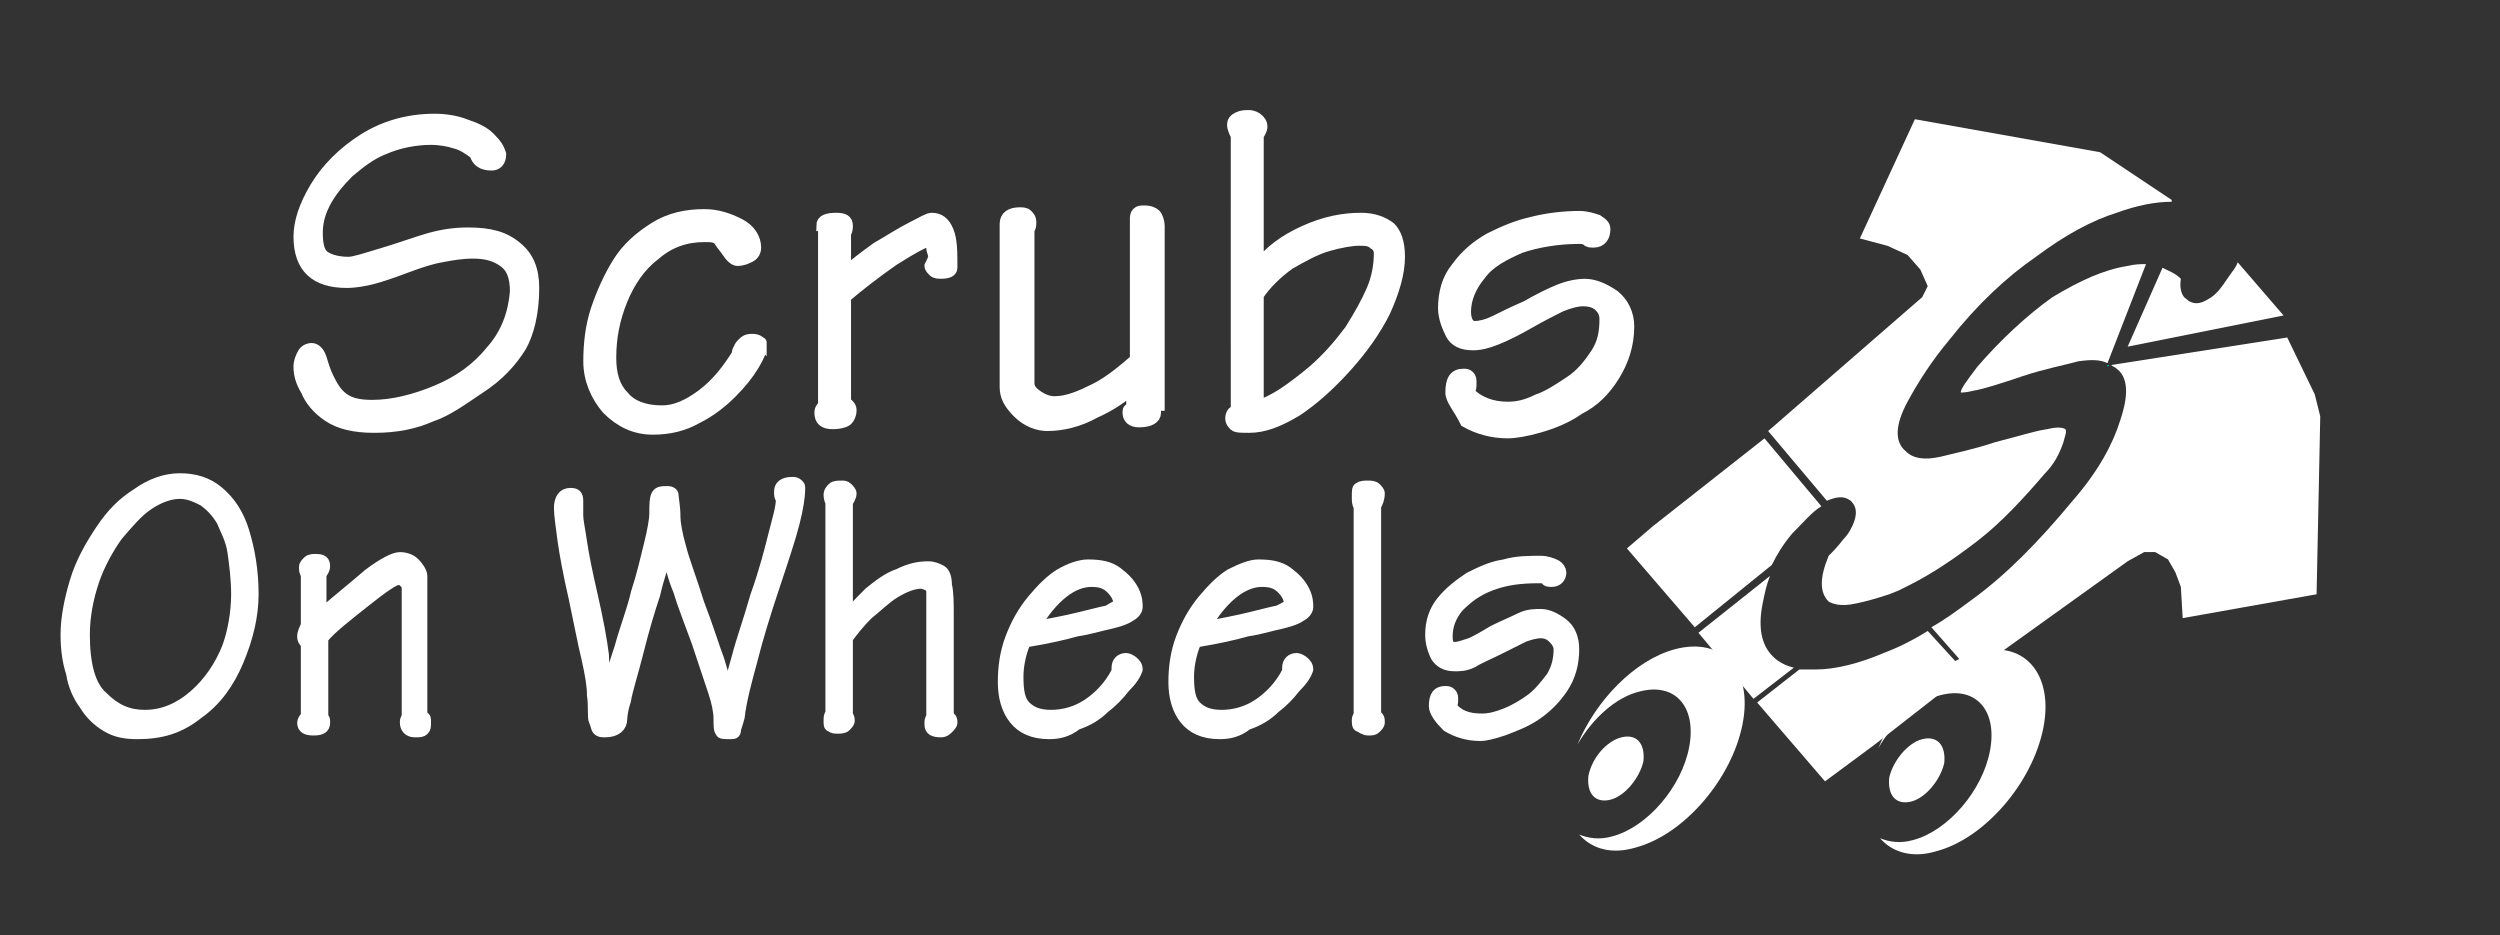 <?xml version="1.0" encoding="utf-8"?>
<!-- Generator: Adobe Illustrator 27.4.0, SVG Export Plug-In . SVG Version: 6.00 Build 0)  -->
<svg version="1.1" id="Layer_1" xmlns="http://www.w3.org/2000/svg" xmlns:xlink="http://www.w3.org/1999/xlink" x="0px" y="0px"
	 viewBox="0 0 136.3 51" style="enable-background:new 0 0 136.3 51;" xml:space="preserve">
<rect x="0" y="0" width="136.3" height="51" fill="#333333" stroke="none"/>
<style type="text/css">
	.Arched_x0020_Green{fill:url(#SVGID_1_);stroke:#FFFFFF;stroke-width:0.25;stroke-miterlimit:1;}
	.st0{fill:#FFFFFF;}
	.st1{fill:none;}
	.st2{fill:#00CAC4;}
	.st3{fill:#FFFFFF;stroke:#FFFFFF;stroke-width:0.597;}
</style>
<linearGradient id="SVGID_1_" gradientUnits="userSpaceOnUse" x1="-61" y1="98" x2="-60.293" y2="97.293">
	<stop  offset="0" style="stop-color:#20AC4B"/>
	<stop  offset="0.983" style="stop-color:#19361A"/>
</linearGradient>
<path class="st0" d="M107.7,35.6c-2.2,0.6-4.3,2.8-5.3,5.2c0.8-1.4,2.1-2.6,3.4-2.9c1.9-0.5,3.1,0.8,2.7,3c-0.4,2.2-2.3,4.4-4.2,4.9
	c-0.7,0.2-1.3,0.1-1.8-0.1c0.7,0.8,1.8,1.1,3.1,0.7c2.6-0.7,5.2-3.7,5.8-6.7C112,36.7,110.3,34.8,107.7,35.6z"/>
<path class="st0" d="M104.8,40.3c0.8-0.2,1.3,0.3,1.2,1.3c-0.2,0.9-1,1.9-1.8,2.1c-0.8,0.2-1.3-0.3-1.2-1.3
	C103.2,41.5,104,40.5,104.8,40.3z"/>
<path class="st0" d="M88.4,40.2c0.8-0.2,1.3,0.3,1.2,1.3c-0.2,0.9-1,1.9-1.8,2.1c-0.8,0.2-1.3-0.3-1.2-1.3
	C86.8,41.3,87.6,40.4,88.4,40.2z"/>
<path class="st1" d="M88.4,40.2c0.8-0.2,1.3,0.3,1.2,1.3c-0.2,0.9-1,1.9-1.8,2.1c-0.8,0.2-1.3-0.3-1.2-1.3
	C86.8,41.3,87.6,40.4,88.4,40.2z"/>
<g>
	<path class="st0" d="M120.4,16.3c-0.6,0.4-1,0.2-1.2,0c-0.2-0.1-0.4-0.5-0.3-1.1c-0.3-0.3-0.6-0.4-1-0.6l-1.9,4.3l8.5-1.7l-2.5-2.9
		c-0.1,0.3-0.3,0.5-0.5,0.8C121.1,15.7,120.8,16.1,120.4,16.3z"/>
	<path class="st0" d="M99.3,27.6l-3.1-3.7l-6.1,4.8l-1.4,1.2l3.7,4.3l4.2-3.4c0.3-0.6,0.6-1.1,1.1-1.7
		C98.3,28.5,98.8,27.9,99.3,27.6z"/>
	<path class="st0" d="M99,36.5c-0.1,0-0.2,0-0.3,0c-0.2,0-0.4,0-0.6,0l-2.3,1.8l3.7,4.3l2.7-2l5-3.9l-2.1-2.3
		c-0.8,0.5-1.6,0.9-2.4,1.2C101.3,36.2,100,36.5,99,36.5z"/>
	<path class="st0" d="M100.9,27.3c0.2,0.2,0.4,0.5,0.2,1.1c-0.1,0.3-0.3,0.7-0.6,1c-0.3,0.4-0.6,0.7-0.8,0.9c-0.5,1.2-0.5,2,0,2.5
		c0.2,0.1,0.6,0.3,1.5,0.1c0.5-0.1,1.2-0.3,1.8-0.5l0.5-0.2c0.2-0.1,0.4-0.2,0.6-0.3c1.2-0.6,2.4-1.4,3.7-2.4c1.3-1,2.5-2.3,3.7-3.7
		c0.5-0.5,0.8-1.1,1-1.7c0.1-0.4,0.2-0.6,0.1-0.7c0,0-0.2-0.2-1,0c-0.7,0.1-1.6,0.4-2.8,0.7c-1.2,0.4-2.2,0.6-3,0.8
		c-0.9,0.2-1.5,0.1-1.9-0.3c-0.6-0.5-0.6-1.4,0.1-2.7c0.6-1.1,1.3-2.2,2.3-3.4c1.5-1.9,3.1-3.4,4.7-4.5c1.6-1.2,3.1-2,4.4-2.4
		c1.1-0.4,2.1-0.6,3-0.6l0-0.1l-3.9-2.6l-10.1-1.8l-3,6.5l1.5,0.4l1.1,0.5l0.7,0.8l0.4,0.9l-0.3,0.6l-8.4,7.3l3.2,3.8
		C100.1,27.1,100.5,27,100.9,27.3z"/>
	<path class="st0" d="M96.1,32.9c0.1-0.5,0.2-1,0.4-1.5l-3.9,3.1l3,3.6l2.2-1.7c-0.4-0.1-0.6-0.2-0.9-0.4
		C96.1,35.4,95.8,34.4,96.1,32.9z"/>
	<path class="st0" d="M126.2,21.5l-1.5-3.1l-9.6,1.5c0.1,0.1,0.2,0.1,0.3,0.2c0.8,0.6,0.5,1.9,0.2,2.8c-0.4,1.3-1.2,2.8-2.6,4.4
		c-1.9,2.3-3.7,4.1-5.5,5.4c-0.8,0.6-1.5,1.1-2.2,1.5l2.2,2.5l8.5-6.1l0.9-0.5l0.6,0l0.7,0.4l0.4,0.7l0.3,0.8l0.1,1.7l7.3-1.3
		l0.2-9.7L126.2,21.5z"/>
	<path class="st0" d="M116,14.5c-1.3,0.2-2.6,0.8-4.1,1.7c-1.4,1-2.8,2.3-4.1,3.8c-0.6,0.8-0.9,1.2-0.9,1.4c0.1,0,0.3,0,0.7-0.1
		c0.6-0.1,1.5-0.4,2.7-0.8c1.2-0.4,2.3-0.6,3-0.8c0.7-0.1,1.2-0.1,1.6,0.1l2.1-5.4C116.7,14.4,116.4,14.4,116,14.5z"/>
	<path class="st2" d="M115,19.9c0,0-0.1,0-0.1,0l0,0.1L115,19.9z"/>
</g>
<path class="st0" d="M91.3,35.4C89.1,36,87,38.2,86,40.6c0.8-1.4,2.1-2.6,3.4-2.9c1.9-0.5,3.1,0.8,2.7,3c-0.4,2.2-2.3,4.4-4.2,4.9
	c-0.7,0.2-1.3,0.1-1.8-0.1c0.7,0.8,1.8,1.1,3.1,0.7c2.6-0.7,5.2-3.7,5.8-6.7C95.6,36.5,93.9,34.7,91.3,35.4z"/>
<g>
	<path class="st3" d="M16.3,20c0-0.3,0.1-0.5,0.2-0.7c0.1-0.2,0.3-0.3,0.5-0.3c0.2,0,0.4,0.2,0.5,0.5c0.1,0.3,0.2,0.7,0.4,1.1
		c0.2,0.4,0.4,0.8,0.8,1.1c0.4,0.3,0.9,0.4,1.6,0.4c1.1,0,2.3-0.3,3.5-0.8c1.2-0.5,2.2-1.2,3-2.2c0.8-0.9,1.2-2,1.3-3.2
		c0-0.8-0.2-1.3-0.6-1.6c-0.4-0.3-0.9-0.5-1.7-0.5c-0.6,0-1.2,0.1-1.7,0.2c-0.6,0.1-1.2,0.3-2,0.6c-0.8,0.3-1.4,0.5-1.8,0.6
		c-0.4,0.1-0.9,0.2-1.4,0.2c-1.7,0-2.6-0.8-2.6-2.5c0-0.8,0.3-1.7,0.9-2.7s1.5-1.9,2.6-2.6c1.1-0.7,2.4-1.1,3.9-1.1
		c0.6,0,1.2,0.1,1.7,0.3c0.6,0.2,1,0.4,1.3,0.7c0.4,0.4,0.5,0.6,0.6,0.9c0,0.4-0.2,0.6-0.5,0.6c-0.5,0-0.8-0.2-0.9-0.6
		c-0.4-0.3-0.7-0.5-1.1-0.6c-0.3-0.1-0.8-0.2-1.3-0.2c-0.9,0-1.8,0.2-2.5,0.5c-0.8,0.3-1.4,0.8-2,1.3c-0.5,0.5-1,1.1-1.3,1.7
		c-0.3,0.6-0.4,1.1-0.4,1.6c0,0.6,0.1,1,0.3,1.2c0.2,0.2,0.7,0.4,1.4,0.4c0.3,0,0.9-0.2,1.9-0.5c1-0.3,1.8-0.6,2.5-0.8
		c0.7-0.2,1.4-0.3,2.1-0.3c1.2,0,2,0.2,2.7,0.8c0.6,0.5,0.9,1.2,0.9,2.2c0,1.4-0.3,2.5-0.7,3.2c-0.5,0.8-1.2,1.6-2.3,2.3
		c-0.9,0.6-1.7,1.2-2.6,1.5c-0.9,0.4-1.9,0.6-3.1,0.6c-1.1,0-1.9-0.2-2.5-0.6c-0.6-0.4-1-0.9-1.2-1.4C16.4,20.8,16.3,20.4,16.3,20z"
		/>
	<path class="st3" d="M41.5,19c0,0.1-0.1,0.4-0.4,0.9c-0.3,0.5-0.7,1-1.2,1.5c-0.5,0.5-1.1,1-1.9,1.4c-0.7,0.4-1.5,0.6-2.4,0.6
		c-1,0-1.8-0.4-2.5-1.1c-0.6-0.7-1-1.6-1-2.6c0-0.9,0.1-1.9,0.4-2.8c0.3-0.9,0.7-1.8,1.2-2.6c0.5-0.8,1.2-1.4,2-1.9
		c0.8-0.5,1.7-0.7,2.7-0.7c0.7,0,1.3,0.2,1.9,0.5c0.6,0.3,0.9,0.8,0.9,1.3c0,0.2-0.1,0.4-0.3,0.5c-0.2,0.1-0.4,0.2-0.7,0.2
		c-0.1,0-0.3-0.1-0.5-0.4c-0.2-0.3-0.4-0.5-0.5-0.7c-0.2-0.2-0.4-0.2-0.8-0.2c-1,0-1.9,0.3-2.7,1c-0.8,0.6-1.4,1.5-1.8,2.5
		c-0.4,1-0.6,2-0.6,3.1c0,0.9,0.2,1.6,0.7,2.1c0.4,0.5,1.1,0.8,2.1,0.8c0.7,0,1.4-0.3,2.2-0.9c0.8-0.6,1.4-1.4,1.9-2.2
		c0-0.1,0-0.2,0.1-0.3c0-0.1,0.1-0.2,0.2-0.3c0.1-0.1,0.2-0.2,0.5-0.2s0.4,0.1,0.5,0.2C41.5,18.6,41.5,18.8,41.5,19z"/>
	<path class="st3" d="M50.9,14c0-0.2-0.1-0.3-0.1-0.5c0-0.1,0-0.2-0.1-0.2c0,0-0.1-0.1-0.2-0.1c-0.1,0-0.7,0.3-1.8,1
		c-1,0.7-1.9,1.4-2.6,2v5.7c0,0,0.1,0.1,0.2,0.2c0.1,0.1,0.1,0.2,0.1,0.3c0,0.2-0.1,0.4-0.2,0.5c-0.1,0.1-0.4,0.2-0.8,0.2
		c-0.5,0-0.7-0.2-0.7-0.6c0-0.2,0.1-0.3,0.2-0.4v-9.4c0,0,0-0.1,0-0.2c0-0.1,0-0.2-0.1-0.2c0-0.3,0.3-0.4,0.8-0.4
		c0.4,0,0.6,0.1,0.6,0.4c0,0.1,0,0.3-0.1,0.4v2.1h0c0.5-0.4,1-0.8,1.7-1.3c0.7-0.4,1.3-0.8,1.9-1.1c0.6-0.3,0.9-0.5,1.1-0.5
		c0.4,0,0.7,0.2,0.9,0.7c0.2,0.5,0.2,1.1,0.2,2c0,0.2-0.2,0.3-0.6,0.3c-0.1,0-0.3,0-0.4-0.1c-0.1-0.1-0.2-0.2-0.2-0.3
		C50.8,14.3,50.9,14.1,50.9,14z"/>
	<path class="st3" d="M62.9,22.1c0.1,0.2,0.1,0.3,0.1,0.4c0,0.3-0.3,0.5-0.9,0.5c-0.4,0-0.6-0.2-0.6-0.5c0-0.1,0-0.2,0.1-0.2
		c0.1-0.1,0.1-0.1,0.1-0.2v-0.9c-0.4,0.4-1.1,0.9-2,1.3c-0.9,0.5-1.8,0.7-2.6,0.7c-0.5,0-1.1-0.2-1.6-0.7c-0.5-0.5-0.7-0.9-0.7-1.4
		v-8.5c0,0,0-0.1,0-0.2c0-0.1,0-0.1,0-0.2c0-0.4,0.3-0.6,0.8-0.6c0.1,0,0.3,0,0.4,0.1s0.2,0.2,0.2,0.4c0,0.2,0,0.3-0.1,0.4v8.4
		c0,0.3,0.2,0.5,0.5,0.7c0.3,0.2,0.6,0.3,0.9,0.3c0.7,0,1.4-0.3,2.2-0.7c0.8-0.4,1.5-1,2.2-1.6v-7.2c0,0,0-0.1,0-0.2
		c0-0.1,0-0.2,0-0.2c0-0.2,0-0.3,0.1-0.4c0.1-0.1,0.2-0.1,0.4-0.1c0.3,0,0.5,0.1,0.6,0.2c0.1,0.1,0.2,0.4,0.2,0.6V22.1z"/>
	<path class="st3" d="M68.6,14.5c0.6-0.8,1.4-1.4,2.5-1.9c1.1-0.5,2.1-0.7,3.1-0.7c0.7,0,1.2,0.2,1.6,0.5c0.3,0.3,0.5,0.8,0.5,1.6
		c0,0.9-0.3,1.9-0.8,3C75,18,74.3,19,73.4,20c-0.9,1-1.8,1.8-2.7,2.4c-1,0.6-1.8,0.9-2.6,0.9c-0.4,0-0.7,0-0.8-0.1
		c-0.1-0.1-0.2-0.2-0.2-0.4c0-0.2,0.1-0.4,0.3-0.4V7.4c-0.1-0.2-0.2-0.4-0.2-0.6c0-0.2,0.1-0.3,0.3-0.4c0.2-0.1,0.4-0.1,0.6-0.1
		c0.2,0,0.4,0.1,0.5,0.2c0.1,0.1,0.2,0.2,0.2,0.4c0,0.2-0.1,0.3-0.2,0.5L68.6,14.5L68.6,14.5z M68.6,16.1v6c0.8-0.2,1.8-0.9,3-1.9
		c0.8-0.7,1.4-1.4,2-2.2c0.5-0.8,0.9-1.5,1.2-2.2c0.3-0.7,0.4-1.4,0.4-2c0-0.2-0.1-0.4-0.3-0.5c-0.2-0.2-0.5-0.2-0.8-0.2
		c-0.4,0-1,0.1-1.7,0.3c-0.7,0.2-1.4,0.6-2.1,1C69.6,14.9,69,15.5,68.6,16.1z"/>
	<path class="st3" d="M79.1,21.4c0-0.7,0.2-1,0.7-1c0.1,0,0.2,0,0.3,0.1c0.1,0.1,0.1,0.2,0.1,0.4c0,0.2,0,0.3-0.1,0.5
		c0.5,0.5,1.2,0.8,2.1,0.8c0.5,0,1-0.1,1.6-0.4c0.6-0.2,1.2-0.6,1.8-1c0.6-0.4,1-0.9,1.4-1.5c0.4-0.6,0.5-1.2,0.5-1.9
		c0-0.3-0.1-0.5-0.3-0.7c-0.2-0.2-0.5-0.3-0.9-0.3c-0.3,0-0.7,0.1-1.2,0.3c-0.4,0.2-1,0.5-1.7,0.9c-0.7,0.4-1.3,0.7-1.8,0.9
		c-0.5,0.2-0.9,0.3-1.3,0.3c-0.6,0-1-0.2-1.2-0.6c-0.2-0.4-0.4-0.9-0.4-1.4c0-0.8,0.2-1.6,0.7-2.2c0.5-0.7,1.1-1.2,1.8-1.6
		c0.8-0.4,1.5-0.7,2.4-0.9c0.8-0.2,1.7-0.3,2.5-0.3c0.4,0,0.7,0.1,1,0.2c0.3,0.2,0.4,0.3,0.4,0.5c0,0.4-0.2,0.7-0.6,0.7
		c-0.2,0-0.3,0-0.4-0.1c-0.1-0.1-0.3-0.1-0.4-0.1c-1.2,0-2.3,0.2-3.2,0.5c-0.9,0.4-1.7,0.8-2.2,1.5c-0.5,0.6-0.8,1.3-0.8,2
		c0,0.5,0.2,0.8,0.5,0.8c0.3,0,0.7-0.1,1.1-0.3c0.4-0.2,1-0.5,1.7-0.8c0.7-0.4,1.3-0.7,1.8-0.9c0.5-0.2,1-0.3,1.4-0.3
		c0.5,0,1,0.2,1.6,0.6c0.5,0.4,0.8,1,0.8,1.7c0,1-0.3,1.9-0.8,2.7s-1.1,1.4-1.9,1.8c-0.7,0.5-1.5,0.8-2.2,1
		c-0.7,0.2-1.3,0.3-1.7,0.3c-0.8,0-1.6-0.2-2.3-0.6C79.5,22.2,79.1,21.8,79.1,21.4z"/>
	<path class="st3" d="M3.6,34.6c0-0.9,0.2-1.9,0.5-2.9c0.3-1,0.8-1.9,1.4-2.8c0.6-0.9,1.2-1.5,2-2c0.7-0.5,1.5-0.8,2.3-0.8
		c0.8,0,1.5,0.2,2.1,0.7c0.6,0.5,1.1,1.2,1.4,2.2c0.3,1,0.5,2.1,0.5,3.4c0,1.2-0.3,2.4-0.8,3.6c-0.5,1.2-1.2,2.2-2.2,2.9
		c-1,0.8-2,1.1-3.3,1.1c-0.7,0-1.2-0.1-1.7-0.4c-0.5-0.3-0.9-0.7-1.2-1.2C4.3,38,4,37.4,3.9,36.7C3.7,36.1,3.6,35.4,3.6,34.6z
		 M12.9,32.4c0-0.8-0.1-1.6-0.2-2.3c-0.1-0.7-0.4-1.2-0.6-1.7c-0.3-0.5-0.6-0.8-1-1.1c-0.4-0.2-0.8-0.4-1.3-0.4
		c-0.5,0-1.1,0.2-1.7,0.6c-0.6,0.4-1.1,1-1.7,1.7c-0.5,0.7-1,1.6-1.3,2.5c-0.3,0.9-0.5,1.9-0.5,2.9c0,1.6,0.3,2.8,1,3.4
		c0.7,0.7,1.4,1,2.3,1c1,0,1.9-0.4,2.7-1.1c0.8-0.7,1.4-1.6,1.8-2.6C12.7,34.5,12.9,33.4,12.9,32.4z"/>
	<path class="st3" d="M23.1,39.1c0.1,0,0.1,0.1,0.1,0.3c0,0.2,0,0.3-0.1,0.4c-0.1,0.1-0.2,0.1-0.5,0.1c-0.3,0-0.5-0.2-0.5-0.5
		c0-0.1,0-0.2,0.1-0.3V32c0-0.1-0.1-0.2-0.2-0.3c-0.1-0.1-0.2-0.1-0.3-0.1c-0.2,0-0.8,0.4-1.8,1.2c-1,0.8-1.8,1.4-2.3,2v4.3
		c0.1,0.1,0.1,0.1,0.1,0.3c0,0.3-0.2,0.4-0.6,0.4c-0.4,0-0.6-0.1-0.6-0.4c0-0.1,0.1-0.3,0.2-0.3v-4c-0.1-0.1-0.2-0.2-0.2-0.4
		c0-0.2,0.1-0.4,0.2-0.6v-2.8c-0.1-0.1-0.1-0.2-0.1-0.4c0-0.1,0.1-0.2,0.2-0.3c0.1-0.1,0.3-0.1,0.4-0.1c0.4,0,0.5,0.1,0.5,0.4
		c0,0.1-0.1,0.3-0.2,0.4v2.2c0.9-0.8,1.8-1.5,2.6-2.2c0.8-0.6,1.4-0.9,1.7-0.9c0.3,0,0.6,0.1,0.8,0.3c0.2,0.2,0.4,0.5,0.4,0.7V39.1z
		"/>
	<path class="st3" d="M33,37.6L33,37.6c0.2-0.4,0.4-1.1,0.8-2.3c0.3-1.1,0.7-2.1,0.9-3c0.3-0.9,0.5-1.8,0.7-2.6
		c0.2-0.8,0.3-1.4,0.3-1.7c0-0.5,0-0.8,0.1-1s0.3-0.2,0.6-0.2c0.2,0,0.3,0.1,0.3,0.2c0,0.2,0.1,0.6,0.1,1.2c0,0.3,0.1,0.9,0.3,1.6
		c0.2,0.8,0.6,1.8,1,3.1c0.5,1.3,0.8,2.3,1.1,3.1c0.2,0.7,0.4,1.3,0.5,1.8h0c0.1-0.6,0.3-1.3,0.5-2c0.2-0.8,0.6-1.9,1-3.3
		c0.5-1.4,0.8-2.6,1-3.4c0.2-0.8,0.4-1.4,0.4-1.9c-0.1-0.1-0.1-0.2-0.1-0.4c0-0.3,0.2-0.5,0.7-0.5c0.1,0,0.2,0,0.3,0.1
		c0.1,0.1,0.1,0.1,0.1,0.2c0,0.5-0.1,1.1-0.3,1.9c-0.2,0.8-0.6,2-1.1,3.5c-0.5,1.5-0.9,2.8-1.2,4c-0.3,1.1-0.6,2.2-0.7,3.1
		c-0.1,0.4-0.2,0.6-0.2,0.7C40.1,40,40,40,39.8,40c-0.3,0-0.5,0-0.5-0.1c-0.1-0.1-0.1-0.3-0.1-0.7c0-0.4-0.1-0.9-0.3-1.5
		c-0.2-0.6-0.5-1.5-0.9-2.7c-0.4-1.1-0.8-2.1-1-2.8c-0.3-0.7-0.5-1.5-0.6-2.2c-0.2,0.7-0.5,1.5-0.7,2.4c-0.3,0.9-0.6,1.9-0.9,3.1
		c-0.3,1.2-0.6,2.1-0.7,2.7c-0.2,0.6-0.2,1-0.2,1c0,0.4-0.3,0.7-0.9,0.7c-0.2,0-0.3,0-0.4-0.1c-0.1-0.1-0.1-0.3-0.2-0.5
		s0-0.7-0.1-1.4c0-0.5-0.1-1.1-0.3-2c-0.2-0.8-0.4-1.9-0.7-3.3c-0.3-1.3-0.5-2.4-0.6-3.1c-0.1-0.8-0.2-1.4-0.2-1.8
		c0-0.5,0.2-0.8,0.6-0.8c0.3,0,0.4,0.1,0.4,0.4c0,0.1,0,0.2,0,0.4c0,0.2,0,0.3,0,0.4c0,0.3,0.1,0.7,0.2,1.4c0.1,0.7,0.3,1.7,0.6,3
		c0.3,1.3,0.5,2.4,0.6,3.2C32.9,36.4,33,37.1,33,37.6z"/>
	<path class="st3" d="M51.8,39.1c0.1,0.1,0.1,0.2,0.1,0.3c0,0.1-0.1,0.2-0.2,0.3c-0.1,0.1-0.2,0.2-0.4,0.2c-0.4,0-0.6-0.1-0.6-0.4
		c0-0.2,0-0.3,0.1-0.4v-6.2c0-0.3,0-0.5,0-0.7c0-0.1-0.1-0.2-0.2-0.3c-0.1,0-0.2-0.1-0.4-0.1c-0.4,0-0.9,0.2-1.4,0.5
		c-0.5,0.3-1,0.8-1.5,1.2c-0.5,0.5-0.8,0.9-1.1,1.3v4.2c0.1,0.1,0.1,0.2,0.1,0.3c0,0.1-0.1,0.2-0.2,0.3c-0.1,0.1-0.3,0.1-0.4,0.1
		c-0.2,0-0.3,0-0.4-0.1c-0.1,0-0.1-0.1-0.1-0.3c0-0.2,0-0.3,0.1-0.4V27.4c-0.1-0.2-0.1-0.4-0.1-0.4c0-0.2,0.1-0.3,0.2-0.4
		c0.1-0.1,0.3-0.1,0.5-0.1c0.1,0,0.2,0,0.3,0.1c0.1,0.1,0.2,0.2,0.2,0.3c0,0.2-0.1,0.3-0.2,0.5v6.2h0c0.3-0.4,0.7-0.8,1.2-1.3
		c0.5-0.4,1-0.8,1.6-1c0.6-0.3,1.1-0.4,1.6-0.4c0.3,0,0.5,0.1,0.7,0.2c0.2,0.1,0.3,0.4,0.3,0.8c0.1,0.4,0.1,1,0.1,1.7V39.1z"/>
	<path class="st3" d="M57.2,40c-0.9,0-1.5-0.3-1.9-0.8c-0.4-0.5-0.6-1.2-0.6-2c0-0.8,0.1-1.6,0.4-2.4c0.3-0.8,0.7-1.5,1.2-2.1
		c0.5-0.6,1-1.1,1.5-1.4c0.5-0.3,1.1-0.5,1.5-0.5c0.7,0,1.2,0.1,1.6,0.4c0.4,0.3,0.7,0.6,0.9,1c0.2,0.4,0.2,0.7,0.2,0.9
		c0,0.2-0.2,0.4-0.4,0.5c-0.3,0.2-0.7,0.3-1.1,0.4c-0.5,0.1-1.1,0.3-1.8,0.4c-0.7,0.2-1.6,0.4-2.8,0.6c-0.3,0.7-0.4,1.4-0.4,1.9
		c0,0.8,0.1,1.3,0.4,1.6c0.3,0.3,0.7,0.5,1.4,0.5c0.7,0,1.4-0.2,2-0.6c0.6-0.4,1.2-1,1.6-1.8c0-0.1,0-0.1,0-0.2
		c0-0.3,0.2-0.5,0.5-0.5c0.1,0,0.3,0.1,0.4,0.2c0.1,0.1,0.2,0.2,0.2,0.4c-0.1,0.3-0.3,0.6-0.7,1c-0.3,0.4-0.7,0.8-1.1,1.1
		c-0.4,0.4-0.9,0.7-1.5,0.9C58.2,39.9,57.7,40,57.2,40z M61,32.9c0-0.2-0.1-0.5-0.4-0.8c-0.3-0.3-0.6-0.4-1.1-0.4
		c-1,0-2.1,0.8-3.1,2.5c0.3-0.1,1-0.2,1.9-0.4c0.9-0.2,1.6-0.4,2.1-0.5C60.7,33.1,61,33,61,32.9z"/>
	<path class="st3" d="M66.5,40c-0.9,0-1.5-0.3-1.9-0.8c-0.4-0.5-0.6-1.2-0.6-2c0-0.8,0.1-1.6,0.4-2.4c0.3-0.8,0.7-1.5,1.2-2.1
		c0.5-0.6,1-1.1,1.5-1.4c0.6-0.3,1.1-0.5,1.5-0.5c0.7,0,1.2,0.1,1.6,0.4c0.4,0.3,0.7,0.6,0.9,1c0.2,0.4,0.2,0.7,0.2,0.9
		c0,0.2-0.2,0.4-0.4,0.5c-0.3,0.2-0.7,0.3-1.1,0.4c-0.5,0.1-1.1,0.3-1.8,0.4c-0.7,0.2-1.6,0.4-2.8,0.6c-0.3,0.7-0.4,1.4-0.4,1.9
		c0,0.8,0.1,1.3,0.4,1.6c0.3,0.3,0.7,0.5,1.4,0.5c0.7,0,1.4-0.2,2-0.6c0.6-0.4,1.2-1,1.6-1.8c0-0.1,0-0.1,0-0.2
		c0-0.3,0.2-0.5,0.5-0.5c0.1,0,0.3,0.1,0.4,0.2c0.1,0.1,0.2,0.2,0.2,0.4c-0.1,0.3-0.3,0.6-0.7,1c-0.3,0.4-0.7,0.8-1.1,1.1
		c-0.4,0.4-0.9,0.7-1.5,0.9C67.5,39.9,67,40,66.5,40z M70.3,32.9c0-0.2-0.1-0.5-0.4-0.8c-0.3-0.3-0.6-0.4-1.1-0.4
		c-1,0-2.1,0.8-3.1,2.5c0.3-0.1,1-0.2,1.9-0.4c0.9-0.2,1.6-0.4,2.1-0.5C70.1,33.1,70.3,33,70.3,32.9z"/>
	<path class="st3" d="M75,39c0.2,0.1,0.2,0.2,0.2,0.4c0,0.1-0.1,0.2-0.2,0.3c-0.1,0.1-0.2,0.1-0.4,0.1c-0.2,0-0.3-0.1-0.5-0.2
		C74,39.6,74,39.4,74,39.3c0-0.1,0-0.2,0.1-0.3V27.6c-0.1-0.1-0.1-0.3-0.1-0.5c0-0.3,0-0.5,0.1-0.5c0.1-0.1,0.3-0.1,0.5-0.1
		c0.1,0,0.3,0,0.4,0.1c0.1,0.1,0.2,0.2,0.2,0.3c0,0.3-0.1,0.5-0.2,0.7V39z"/>
	<path class="st3" d="M78.2,38.5c0-0.6,0.2-0.8,0.6-0.8c0.1,0,0.2,0,0.3,0.1c0.1,0.1,0.1,0.2,0.1,0.3c0,0.2,0,0.3-0.1,0.4
		c0.4,0.5,0.9,0.7,1.7,0.7c0.4,0,0.8-0.1,1.3-0.3c0.5-0.2,1-0.5,1.4-0.8c0.4-0.3,0.8-0.8,1.1-1.2c0.3-0.5,0.4-1,0.4-1.5
		c0-0.2-0.1-0.4-0.3-0.6c-0.2-0.2-0.4-0.3-0.7-0.3c-0.3,0-0.6,0.1-0.9,0.2c-0.4,0.2-0.8,0.4-1.4,0.7c-0.6,0.3-1.1,0.5-1.4,0.7
		c-0.4,0.2-0.7,0.2-1,0.2c-0.5,0-0.8-0.2-1-0.5C78.1,35.4,78,35,78,34.6c0-0.7,0.2-1.3,0.6-1.8c0.4-0.5,0.9-0.9,1.5-1.3
		c0.6-0.3,1.2-0.6,1.9-0.7c0.7-0.2,1.3-0.2,2-0.2c0.3,0,0.6,0.1,0.8,0.2c0.2,0.1,0.3,0.3,0.3,0.4c0,0.3-0.2,0.5-0.5,0.5
		c-0.1,0-0.3,0-0.3-0.1c-0.1-0.1-0.2-0.1-0.4-0.1c-1,0-1.8,0.1-2.6,0.4c-0.8,0.3-1.3,0.7-1.8,1.2c-0.4,0.5-0.6,1-0.6,1.6
		c0,0.4,0.1,0.6,0.4,0.6c0.2,0,0.5-0.1,0.8-0.2c0.3-0.1,0.8-0.4,1.3-0.7c0.6-0.3,1.1-0.5,1.5-0.7c0.4-0.2,0.8-0.2,1.1-0.2
		c0.4,0,0.8,0.2,1.2,0.5c0.4,0.3,0.6,0.8,0.6,1.4c0,0.8-0.2,1.5-0.6,2.1c-0.4,0.6-0.9,1.1-1.5,1.5s-1.2,0.6-1.7,0.8
		c-0.6,0.2-1,0.3-1.3,0.3c-0.7,0-1.3-0.2-1.8-0.5C78.5,39.2,78.2,38.8,78.2,38.5z"/>
</g>
</svg>
